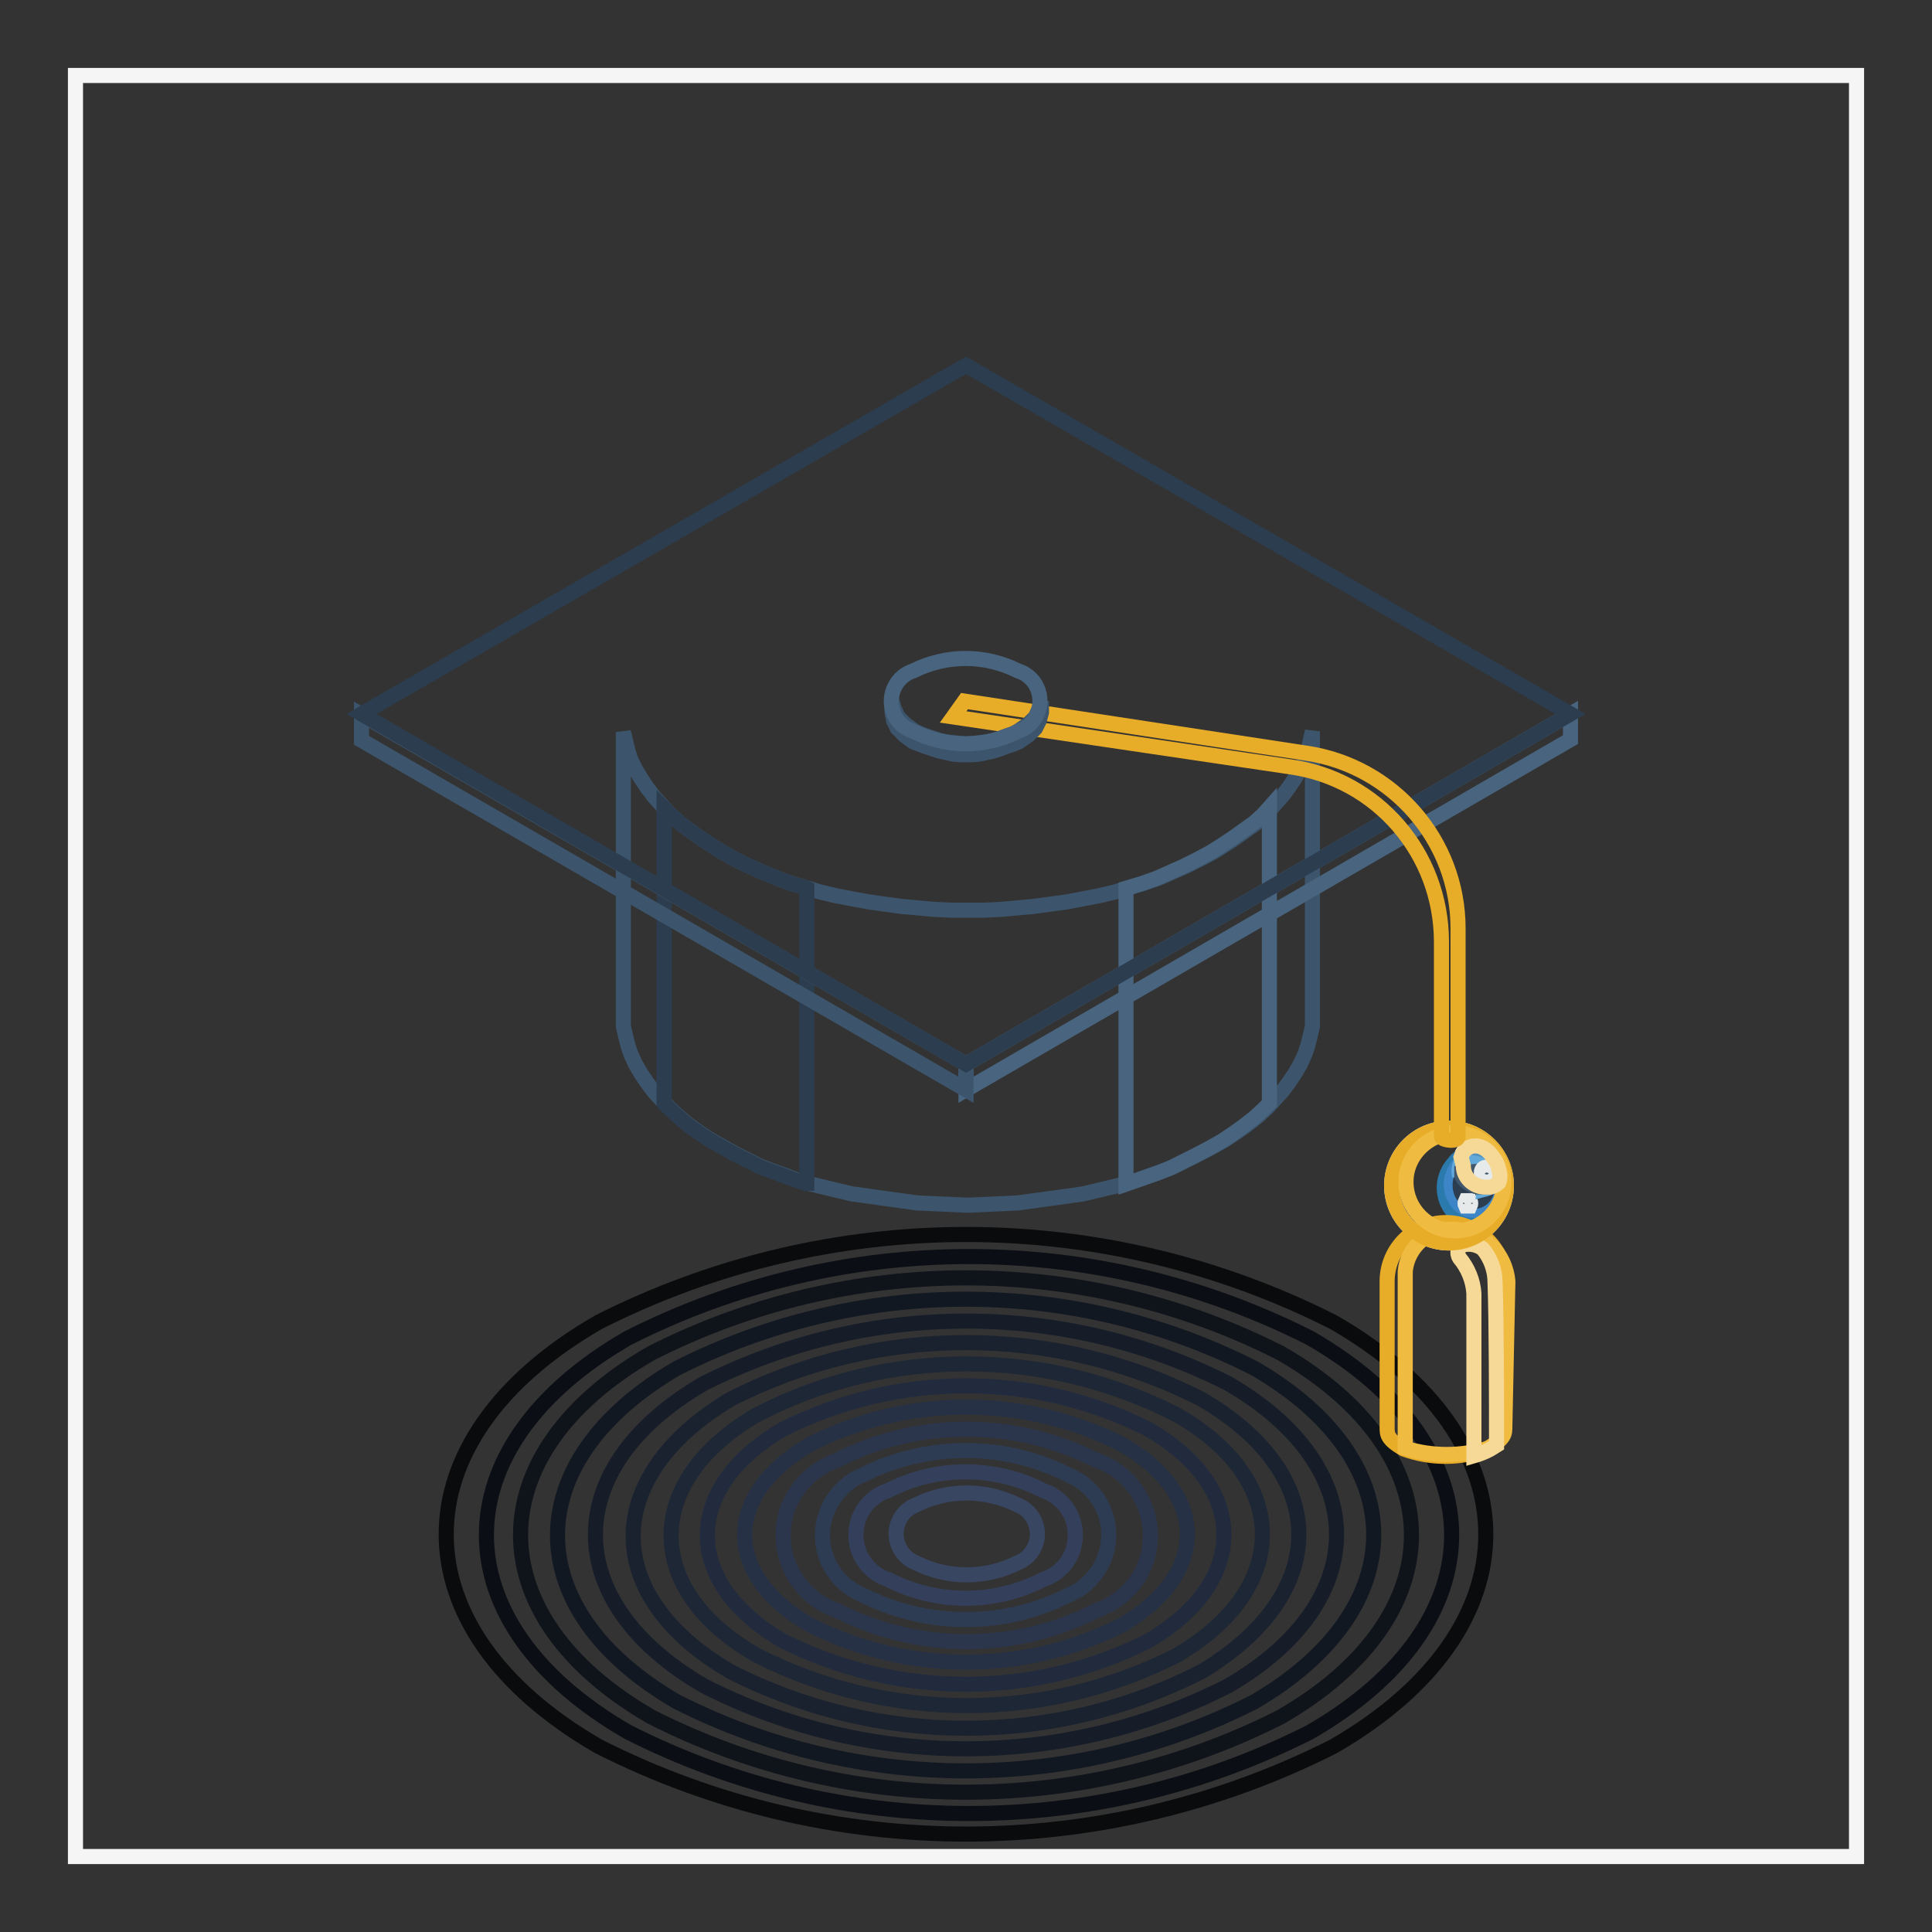 <?xml version="1.0" encoding="utf-8"?>
<!-- Svg Vector Icons : http://www.onlinewebfonts.com/icon -->
<!DOCTYPE svg PUBLIC "-//W3C//DTD SVG 1.1//EN" "http://www.w3.org/Graphics/SVG/1.1/DTD/svg11.dtd">
<svg version="1.1" xmlns="http://www.w3.org/2000/svg" xmlns:xlink="http://www.w3.org/1999/xlink" x="0px" y="0px" viewBox="0 0 256 256" enable-background="new 0 0 256 256" xml:space="preserve">
<rect x="0" y="0" width="256" height="256" fill="#333333" stroke="none"/>
<g> <path stroke-width="2" fill-opacity="0" stroke="#f6f5f5"  d="M246,10v236H10V10H246z"/> <path stroke-width="2" fill-opacity="0" stroke="#090b0d"  d="M176.7,175.2c26.9,15.5,26.9,40.7,0,56.2c-30.6,15.5-66.8,15.5-97.4,0c-26.9-15.5-26.9-40.7,0-56.2 C109.9,159.7,146.1,159.7,176.7,175.2z"/> <path stroke-width="2" fill-opacity="0" stroke="#0b0e14"  d="M173.6,177.3c25,14.4,25,37.8,0,52.2c-28.4,14.4-62,14.4-90.4,0c-25-14.4-25-37.8,0-52.2 C111.6,162.9,145.2,162.9,173.6,177.3z"/> <path stroke-width="2" fill-opacity="0" stroke="#0f131a"  d="M169.7,179.3c23.1,13.3,23.1,34.9,0,48.2c-26.2,13.3-57.2,13.3-83.4,0c-23.1-13.3-23.1-34.9,0-48.2 C112.5,166,143.5,166,169.7,179.3z"/> <path stroke-width="2" fill-opacity="0" stroke="#121822"  d="M166.2,181.3c21.1,12.2,21.1,31.9,0,44.2c-24,12.2-52.4,12.2-76.5,0c-21.1-12.2-21.1-31.9,0-44.2 C113.8,169.1,142.2,169.1,166.2,181.3z"/> <path stroke-width="2" fill-opacity="0" stroke="#161d29"  d="M162.7,183.3c19.2,11.1,19.2,29,0,40.1c-21.8,11.1-47.6,11.1-69.4,0c-19.2-11.1-19.2-29,0-40.1 C115.2,172.3,140.9,172.3,162.7,183.3z"/> <path stroke-width="2" fill-opacity="0" stroke="#1a2230"  d="M159.2,185.4c17.2,10,17.2,25.8,0,36.1c-19.6,10-42.8,10-62.4,0c-17.2-10-17.2-25.8,0-36.1 C116.4,175.4,139.6,175.4,159.2,185.4z"/> <path stroke-width="2" fill-opacity="0" stroke="#1e2736"  d="M155.8,187.4c15.3,8.6,15.3,23.2,0,32c-17.4,8.8-38,8.8-55.4,0c-15.3-8.6-15.3-23.2,0-32 C117.7,178.5,138.3,178.5,155.8,187.4z"/> <path stroke-width="2" fill-opacity="0" stroke="#222b3e"  d="M152.2,189.4c13.3,7.7,13.3,20.2,0,28c-15.2,7.7-33.2,7.7-48.5,0c-13.3-7.7-13.3-20.2,0-28 C119,181.7,137,181.7,152.2,189.4z"/> <path stroke-width="2" fill-opacity="0" stroke="#263145"  d="M148.7,191.4c11.5,6.6,11.5,17.2,0,23.9c-13,6.6-28.4,6.6-41.4,0c-11.5-6.6-11.5-17.2,0-23.9 C120.3,184.8,135.7,184.8,148.7,191.4z"/> <path stroke-width="2" fill-opacity="0" stroke="#2b364c"  d="M145.3,193.5c5.5,1.9,8.4,7.8,6.6,13.3c-1,3.1-3.5,5.5-6.6,6.6c-10.8,5.5-23.6,5.5-34.4,0 c-5.5-1.9-8.4-7.8-6.6-13.3c1.1-3.1,3.5-5.5,6.6-6.6C121.6,188,134.4,188,145.3,193.5z"/> <path stroke-width="2" fill-opacity="0" stroke="#2e3c53"  d="M141.7,195.5c4.4,1.9,6.4,6.9,4.5,11.3c-0.9,2-2.5,3.7-4.5,4.5c-8.6,4.4-18.8,4.4-27.5,0 c-4.4-1.9-6.4-6.9-4.5-11.3c0.9-2,2.5-3.7,4.5-4.5C122.9,191.1,133.1,191.1,141.7,195.5z"/> <path stroke-width="2" fill-opacity="0" stroke="#34405b"  d="M138.2,197.5c3.3,1.1,5,4.5,4,7.8c-0.6,1.9-2.1,3.4-4,4c-6.4,3.3-14.1,3.3-20.5,0c-3.3-1.1-5-4.5-4-7.8 c0.6-1.9,2.1-3.4,4-4C124.1,194.2,131.8,194.2,138.2,197.5z"/> <path stroke-width="2" fill-opacity="0" stroke="#384661"  d="M134.8,199.4c2.1,0.8,3.2,3.2,2.4,5.3c-0.4,1.1-1.3,2-2.4,2.4c-4.2,2.1-9.2,2.1-13.4,0 c-2.1-0.8-3.2-3.2-2.4-5.3c0.4-1.1,1.3-2,2.4-2.4C125.6,197.3,130.5,197.3,134.8,199.4z"/> <path stroke-width="2" fill-opacity="0" stroke="#e6eaea"  d="M184.4,157.1c0,4.2,3.4,7.6,7.6,7.6c4.2,0,7.6-3.4,7.6-7.6c0,0,0,0,0,0c0-4.2-3.4-7.6-7.6-7.6 C187.8,149.5,184.4,152.9,184.4,157.1C184.4,157,184.4,157.1,184.4,157.1z"/> <path stroke-width="2" fill-opacity="0" stroke="#ffffff"  d="M197.8,153.2c-1.5-1.9-3.6-1.7-4.2,0c1.4-0.7,3-0.5,4.2,0.5c0.7,0.8,0.5,0.7,0.7,1 c-0.1-0.6-0.4-1.2-0.8-1.7L197.8,153.2z"/> <path stroke-width="2" fill-opacity="0" stroke="#2b7aae"  d="M197.9,160c1.5-1.8,1.5-4.4,0-6.2c-1.3-1.4-3.5-1.4-4.9-0.1c-0.2,0.2-0.3,0.4-0.5,0.6 c-1.5,1.8-1.5,4.4,0,6.2c1.3,1.4,3.5,1.4,4.9,0.1C197.6,160.4,197.7,160.2,197.9,160z"/> <path stroke-width="2" fill-opacity="0" stroke="#3d85c7"  d="M197.4,159.4c1.2-1.4,1.2-3.5,0-4.9c-1-1.2-2.7-1.3-3.9-0.3c-0.1,0.1-0.2,0.2-0.3,0.3 c-1.2,1.4-1.2,3.5,0,4.9c1,1.2,2.7,1.3,3.9,0.3C197.1,159.6,197.3,159.5,197.4,159.4z"/> <path stroke-width="2" fill-opacity="0" stroke="#2b3d4f"  d="M196.6,158.6c0.7-0.9,0.7-2.2,0-3.1c-0.6-0.7-1.7-0.8-2.4-0.2c-0.1,0.1-0.2,0.2-0.2,0.2 c-0.7,0.9-0.7,2.2,0,3.1c0.6,0.7,1.7,0.8,2.4,0.2C196.4,158.8,196.5,158.7,196.6,158.6z"/> <path stroke-width="2" fill-opacity="0" stroke="#e6eaea"  d="M194.8,159.8c0.1-0.2,0.1-0.5,0-0.7h-0.6c-0.1,0.2-0.1,0.5,0,0.7H194.8z"/> <path stroke-width="2" fill-opacity="0" stroke="#5291bd"  d="M193.6,153.3c-0.1,0.4-0.1,0.7,0,1.1c1.1-1,2.8-1,3.9,0c0.6,0.5,1,1.3,0.9,2.2c0.2-0.6,0.2-1.2,0-1.7 l-0.7-1C196.5,152.8,194.9,152.6,193.6,153.3L193.6,153.3z"/> <path stroke-width="2" fill-opacity="0" stroke="#62a8d9"  d="M193.4,154.5c-0.1,0.4-0.1,0.9,0,1.3c0-0.4,2.1-0.9,2.7,0c0.5,0.5,0.7,1.1,0.6,1.8c0.4-0.1,0.8-0.3,1.1-0.6 c0-0.8-0.3-1.6-0.9-2.2C195.9,154,194.5,153.8,193.4,154.5L193.4,154.5z"/> <path stroke-width="2" fill-opacity="0" stroke="#40566c"  d="M193.7,155.8c0.5,1,1.5,1.5,2.6,1.5h0.7c0.1-0.7-0.1-1.3-0.6-1.8c-0.6-0.6-2.3,0-2.7,0V155.8z"/> <path stroke-width="2" fill-opacity="0" stroke="#e6eaea"  d="M197.7,155.7c0.1-0.4-0.2-0.9-0.6-1c-0.4-0.1-0.7,0.1-0.8,0.5c0,0,0,0.1,0,0.1c-0.1,0.4,0.2,0.9,0.6,1 c0.4,0.1,0.7-0.1,0.8-0.5C197.7,155.8,197.7,155.7,197.7,155.7z"/> <path stroke-width="2" fill-opacity="0" stroke="#e7ac28"  d="M199.4,169.8c0-4.3-3.5-7.8-7.8-7.8c-4.3,0-7.8,3.5-7.8,7.8v19.3c0,1,0,1.6,2.2,2.9c3.6,1.3,7.5,1.3,11,0 c2.2-1.3,2.2-1.9,2.2-2.9L199.4,169.8L199.4,169.8z"/> <path stroke-width="2" fill-opacity="0" stroke="#f0bb41"  d="M199.8,169.8c-0.3-3.7-3.2-6.6-6.9-6.9c-3.4-0.3-6.4,2.2-6.7,5.6c0,0.4,0,0.7,0,1.1v22.3 c3.6,1.1,7.4,1.1,11,0c2.2-1.3,2.2-1.9,2.2-2.9L199.8,169.8z"/> <path stroke-width="2" fill-opacity="0" stroke="#f6d996"  d="M198.3,191.5l-0.8,0.5c-0.7,0.4-1.5,0.7-2.2,0.9v-21.5c-0.1-1.7-0.8-3.4-1.9-4.7c-0.5-0.8,0-1.3,0-1.6 c1-0.4,2.2-0.3,3.1,0.4c1,1.2,1.6,2.8,1.6,4.4C198.3,175.2,198.3,186.2,198.3,191.5z"/> <path stroke-width="2" fill-opacity="0" stroke="#e7ac28"  d="M184.4,157.1c0,4.2,3.4,7.6,7.6,7.6c4.2,0,7.6-3.4,7.6-7.6c0,0,0,0,0,0c0-4.2-3.4-7.6-7.6-7.6 C187.8,149.5,184.4,152.9,184.4,157.1C184.4,157,184.4,157.1,184.4,157.1z"/> <path stroke-width="2" fill-opacity="0" stroke="#f0bb41"  d="M186.3,156.6c0,3.6,2.9,6.5,6.5,6.5c3.6,0,6.5-2.9,6.5-6.5c0-3.6-2.9-6.5-6.5-6.5 C189.2,150.2,186.3,153.1,186.3,156.6z"/> <path stroke-width="2" fill-opacity="0" stroke="#f6d996"  d="M193.6,153.3c0.6-1.8,2.8-2.1,4.2,0c0.4,0.5,0.7,1.1,0.8,1.7c0.2,0.6,0.2,1.2,0,1.7 c-0.3,0.3-0.7,0.5-1.1,0.6h-0.7c-1.6,0-2.9-1.3-2.9-2.8L193.6,153.3z"/> <path stroke-width="2" fill-opacity="0" stroke="#3c556c"  d="M82.6,97V136l0.3,1.3l0.3,1.2l0.4,1.2l0.6,1.3l0.7,1.2l0.8,1.2l0.9,1.2l1,1.1l1.1,1.1l1.2,1.1l1.3,1.1 l1.4,1l1.5,1l1.6,0.9l1.6,0.9l1.8,0.9l1.8,0.9l1.9,0.7l1.9,0.7l2,0.7l2,0.5l2.1,0.5l2.1,0.5l2.2,0.3l2.1,0.3l2.2,0.3l2.2,0.3 l2.2,0.1l2.2,0.1l2.2,0.1l2.2-0.1l2.2-0.1l2.2-0.1l2.2-0.3l2.2-0.3l2.2-0.3l2.1-0.3l2.1-0.5l2.1-0.5l2-0.5l2-0.7l2-0.7l1.8-0.7 l1.8-0.9l1.8-0.9l1.7-0.9l1.6-0.9l1.5-1l1.4-1l1.4-1.1l1.2-1.1l1-1.1l1-1.1l0.9-1.2l0.8-1.2l0.7-1.2l0.6-1.3l0.4-1.2l0.3-1.2 l0.3-1.3V96.9l-0.3,1.3l-0.3,1.3l-0.4,1.2l-0.6,1.2l-0.7,1.2l-0.8,1.2l-0.9,1.2l-1,1.1l-1,1.2l-1.2,1.1l-1.4,1l-1.4,1l-1.5,1 l-1.6,1l-1.7,0.9l-1.8,0.9l-1.8,0.8l-1.8,0.8l-2,0.7l-2,0.6l-2,0.6l-2.1,0.5l-2.1,0.4l-2.1,0.4l-2.2,0.3l-2.2,0.3l-2.2,0.2 l-2.2,0.2l-2.2,0.1h-4.4l-2.2-0.1l-2.2-0.2l-2.2-0.2l-2.2-0.3l-2.1-0.3l-2.2-0.4l-2.1-0.4l-2.1-0.5l-2-0.6l-2-0.6l-1.9-0.7 l-1.9-0.8l-1.8-0.8l-1.8-0.9l-1.6-0.9l-1.6-1l-1.5-1l-1.4-1l-1.3-1l-1.2-1.1l-1.1-1.2l-1-1.1l-0.9-1.2l-0.8-1.2l-0.7-1.2l-0.6-1.2 l-0.4-1.2l-0.3-1.3L82.6,97z"/> <path stroke-width="2" fill-opacity="0" stroke="#2b3d4f"  d="M88,146.2l0.7,0.7l1.2,1.1l1.3,1.1l1.4,1l1.5,1l1.6,0.9l1.6,0.9l1.8,0.9l1.8,0.9l1.9,0.7l1.9,0.7l2,0.7h0.2 v-39.1l-0.2-0.1l-2-0.6l-1.9-0.7l-1.9-0.8l-1.8-0.8l-1.8-0.9l-1.6-0.9l-1.6-1l-1.5-1l-1.4-1l-1.3-1l-1.2-1.1l-0.7-0.7V146.2 L88,146.2z"/> <path stroke-width="2" fill-opacity="0" stroke="#48647f"  d="M149.2,156.9l2-0.7l2-0.7l1.8-0.7l1.8-0.9l1.8-0.9l1.7-0.9l1.6-0.9l1.5-1l1.4-1l1.4-1.1l1.2-1.1l0.8-0.8 v-39.2l-0.8,0.9l-1.2,1.1l-1.4,1l-1.4,1l-1.5,1l-1.6,1l-1.7,0.9l-1.8,0.9l-1.8,0.8l-1.8,0.8l-2,0.7l-2,0.6V156.9z"/> <path stroke-width="2" fill-opacity="0" stroke="#48647f"  d="M208.1,94.6v3.4L128,144.4V141L208.1,94.6z"/> <path stroke-width="2" fill-opacity="0" stroke="#3c556c"  d="M128,141v3.4L47.9,98.1v-3.4L128,141z"/> <path stroke-width="2" fill-opacity="0" stroke="#2b3d4f"  d="M128,48.4l80.1,46.2L128,141L47.9,94.6L128,48.4z"/> <path stroke-width="2" fill-opacity="0" stroke="#e7ac28"  d="M127.8,92.9l45.3,6.9c11.5,1.7,20.1,11.6,20.1,23.2v27.6c0,0.8-2.2,0.5-2.2,0v-25.8 c0-11.7-8.5-21.6-20.1-23.2l-44.6-6.6L127.8,92.9z"/> <path stroke-width="2" fill-opacity="0" stroke="#3c556c"  d="M118.2,92.9v1.5l0.2,1.1l0.5,1l0.9,0.9l1.2,0.9l0.8,0.3l0.8,0.3l0.9,0.3l0.9,0.3l0.9,0.2l0.9,0.2l0.9,0.1 h1.9l0.9-0.1l0.9-0.2l0.9-0.2l0.9-0.3l0.8-0.3l0.9-0.3l0.7-0.3l1.3-0.9l0.9-0.9l0.5-1l0.3-1.1v-1.5l-0.3,1l-0.5,1.1l-0.9,0.9 l-1.3,0.9l-0.7,0.4l-0.9,0.3l-0.8,0.3l-0.9,0.3l-0.9,0.2l-0.9,0.1l-0.9,0.1l-0.9,0.1l-0.9-0.1l-0.9-0.1l-0.9-0.1l-0.9-0.2l-0.9-0.3 l-0.9-0.3l-0.8-0.3l-0.8-0.4l-1.2-0.9l-0.9-0.9l-0.5-1.1L118.2,92.9z"/> <path stroke-width="2" fill-opacity="0" stroke="#48647f"  d="M134.9,88.9c-4.4-2.2-9.5-2.2-13.9,0c-2.2,0.7-3.4,3.1-2.7,5.3c0.4,1.3,1.4,2.3,2.7,2.7 c4.4,2.2,9.5,2.2,13.9,0c2.2-0.7,3.4-3.1,2.7-5.3C137.2,90.3,136.2,89.3,134.9,88.9z"/></g>
</svg>